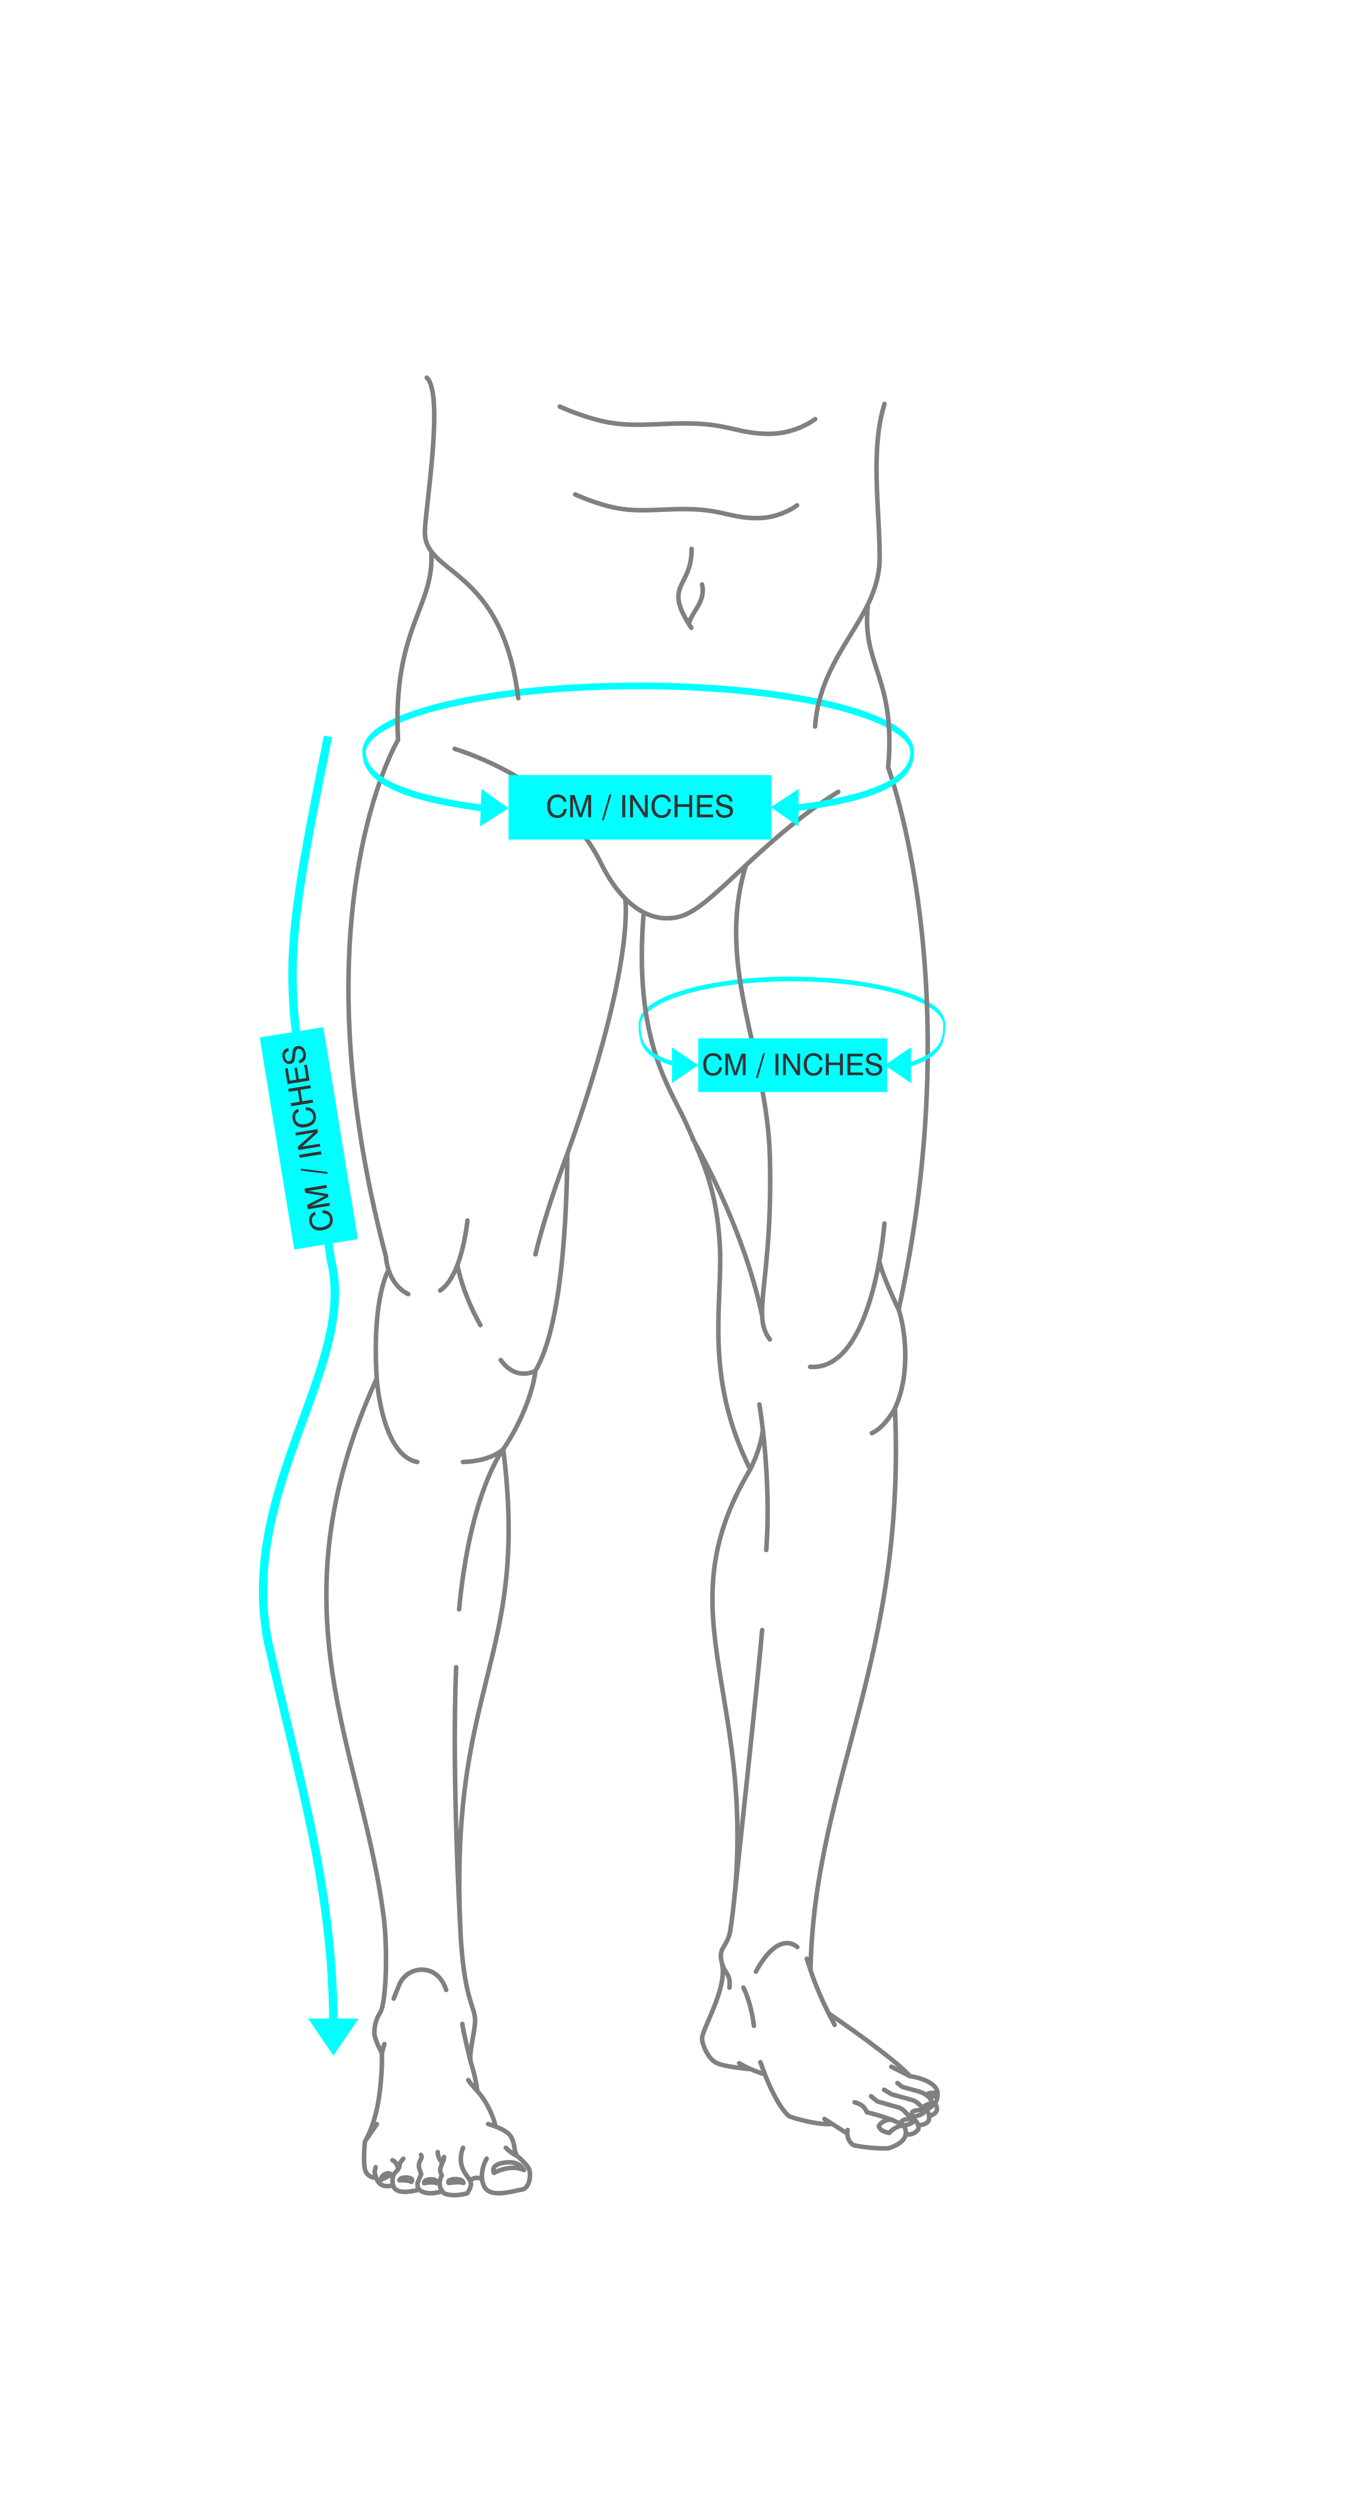 <?xml version="1.0" encoding="UTF-8"?>
<!-- Creator: CorelDRAW -->
<svg xmlns="http://www.w3.org/2000/svg" xmlns:xlink="http://www.w3.org/1999/xlink" xmlns:xodm="http://www.corel.com/coreldraw/odm/2003" xml:space="preserve" width="0.5in" height="0.917in" version="1.1" style="shape-rendering:geometricPrecision; text-rendering:geometricPrecision; image-rendering:optimizeQuality; fill-rule:evenodd; clip-rule:evenodd" viewBox="0 0 499.99 916.66">
 <defs>
  <style type="text/css">
   <![CDATA[
    .str1 {stroke:aqua;stroke-width:3.07;stroke-miterlimit:2.613}
    .str0 {stroke:gray;stroke-width:1.67;stroke-linecap:round;stroke-linejoin:round;stroke-miterlimit:22.926}
    .fil4 {fill:none}
    .fil1 {fill:none;fill-rule:nonzero}
    .fil5 {fill:aqua}
    .fil2 {fill:aqua}
    .fil0 {fill:aqua;fill-rule:nonzero}
    .fil3 {fill:#333333;fill-rule:nonzero}
   ]]>
  </style>
 </defs>
 <g id="Layer_x0020_1">
  <g>
   <path class="fil0" d="M235.06 375.15c-0.06,0.44 -0.27,0.7 -0.46,0.57 -0.2,-0.13 -0.31,-0.6 -0.25,-1.05l0.72 0.47zm55.46 -17.08l0 1.69 0 0 -2.8 0.02 -2.77 0.06 -2.73 0.1 -2.69 0.14 -2.64 0.18 -2.59 0.21 -2.54 0.25 -2.48 0.28 -2.43 0.31 -2.36 0.35 -2.3 0.39 -2.23 0.41 -2.15 0.44 -2.08 0.47 -2 0.5 -1.92 0.53 -1.84 0.56 -1.75 0.57 -1.65 0.61 -1.56 0.62 -1.46 0.64 -1.36 0.67 -1.25 0.69 -1.15 0.7 -1.03 0.72 -0.92 0.73 -0.79 0.74 -0.67 0.74 -0.53 0.74 -0.4 0.72 -0.26 0.68 -0.13 0.59 -0.72 -0.47 0.22 -1.06 0.36 -0.96 0.48 -0.89 0.6 -0.84 0.72 -0.81 0.83 -0.78 0.95 -0.76 1.06 -0.74 1.16 -0.72 1.28 -0.69 1.37 -0.68 1.48 -0.65 1.57 -0.63 1.67 -0.61 1.76 -0.58 1.85 -0.56 1.93 -0.53 2.01 -0.5 2.09 -0.47 2.16 -0.44 2.24 -0.41 2.3 -0.39 2.37 -0.35 2.43 -0.32 2.49 -0.28 2.54 -0.25 2.6 -0.21 2.64 -0.18 2.69 -0.14 2.74 -0.1 2.77 -0.06 2.81 -0.02 0 0zm0 0c0.2,0 0.37,0.38 0.37,0.85 0,0.46 -0.17,0.85 -0.37,0.85l0 -1.69zm56.18 16.61l-0.72 0.47 -0.13 -0.59 -0.26 -0.68 -0.4 -0.72 -0.53 -0.74 -0.67 -0.74 -0.79 -0.74 -0.91 -0.73 -1.03 -0.72 -1.15 -0.7 -1.25 -0.69 -1.36 -0.67 -1.46 -0.64 -1.56 -0.62 -1.65 -0.61 -1.75 -0.57 -1.83 -0.56 -1.92 -0.53 -2 -0.5 -2.08 -0.47 -2.16 -0.44 -2.23 -0.41 -2.3 -0.39 -2.36 -0.35 -2.43 -0.31 -2.48 -0.28 -2.54 -0.25 -2.59 -0.21 -2.64 -0.18 -2.69 -0.14 -2.73 -0.1 -2.77 -0.06 -2.8 -0.02 0 -1.69 2.81 0.02 2.77 0.06 2.74 0.1 2.69 0.14 2.64 0.18 2.6 0.21 2.54 0.25 2.49 0.28 2.43 0.32 2.37 0.35 2.3 0.39 2.24 0.41 2.17 0.44 2.09 0.47 2.01 0.5 1.93 0.53 1.84 0.56 1.76 0.58 1.67 0.61 1.57 0.63 1.48 0.65 1.37 0.68 1.28 0.69 1.16 0.72 1.06 0.74 0.94 0.76 0.83 0.78 0.72 0.81 0.6 0.84 0.48 0.89 0.36 0.96 0.22 1.06zm0 0c0.06,0.44 -0.06,0.92 -0.25,1.05 -0.2,0.13 -0.41,-0.13 -0.46,-0.57l0.72 -0.47z"></path>
  </g>
  <g>
   <path class="fil0" d="M134.31 275.04c-0.1,0.65 -0.48,1.02 -0.83,0.83 -0.35,-0.19 -0.56,-0.88 -0.46,-1.53l1.29 0.69zm99.8 -24.85l0 2.46 0 0 -5.05 0.03 -4.98 0.09 -4.91 0.15 -4.83 0.2 -4.75 0.26 -4.67 0.31 -4.57 0.36 -4.47 0.42 -4.36 0.46 -4.26 0.51 -4.13 0.56 -4.01 0.6 -3.88 0.65 -3.74 0.69 -3.61 0.73 -3.46 0.76 -3.3 0.81 -3.15 0.84 -2.98 0.87 -2.81 0.91 -2.63 0.94 -2.45 0.97 -2.26 1 -2.06 1.02 -1.85 1.05 -1.65 1.06 -1.43 1.08 -1.2 1.09 -0.96 1.08 -0.71 1.05 -0.46 0.98 -0.23 0.87 -1.29 -0.69 0.4 -1.54 0.65 -1.4 0.87 -1.29 1.08 -1.22 1.29 -1.17 1.5 -1.14 1.7 -1.1 1.9 -1.07 2.1 -1.04 2.29 -1.01 2.47 -0.98 2.66 -0.95 2.83 -0.91 3 -0.88 3.16 -0.85 3.32 -0.81 3.47 -0.77 3.62 -0.73 3.76 -0.69 3.89 -0.65 4.03 -0.61 4.14 -0.56 4.26 -0.51 4.38 -0.46 4.48 -0.42 4.58 -0.36 4.67 -0.31 4.77 -0.26 4.84 -0.2 4.92 -0.15 4.99 -0.09 5.06 -0.03 0 0zm0 0c0.37,0 0.67,0.56 0.67,1.23 0,0.68 -0.3,1.23 -0.67,1.23l0 -2.46zm101.08 24.16l-1.29 0.69 -0.23 -0.87 -0.46 -0.98 -0.71 -1.05 -0.96 -1.08 -1.2 -1.09 -1.43 -1.08 -1.65 -1.06 -1.85 -1.05 -2.06 -1.02 -2.26 -1 -2.45 -0.97 -2.63 -0.94 -2.81 -0.91 -2.98 -0.87 -3.15 -0.84 -3.3 -0.81 -3.46 -0.76 -3.6 -0.73 -3.75 -0.69 -3.88 -0.65 -4.01 -0.6 -4.14 -0.56 -4.25 -0.51 -4.36 -0.46 -4.47 -0.42 -4.57 -0.36 -4.67 -0.31 -4.75 -0.26 -4.83 -0.2 -4.91 -0.15 -4.98 -0.09 -5.05 -0.03 0 -2.46 5.06 0.03 4.99 0.09 4.92 0.15 4.84 0.2 4.76 0.26 4.67 0.31 4.58 0.36 4.48 0.42 4.38 0.46 4.26 0.51 4.15 0.56 4.02 0.61 3.89 0.65 3.76 0.69 3.62 0.73 3.47 0.77 3.32 0.81 3.16 0.85 3 0.88 2.83 0.91 2.66 0.95 2.47 0.98 2.29 1.01 2.1 1.04 1.9 1.07 1.7 1.1 1.5 1.14 1.29 1.17 1.08 1.22 0.87 1.29 0.65 1.4 0.4 1.54zm0 0c0.1,0.65 -0.1,1.34 -0.46,1.53 -0.35,0.19 -0.73,-0.19 -0.83,-0.83l1.29 -0.69z"></path>
  </g>
  <path class="fil0" d="M176.12 302.98l0.5 -13.77 9.93 7.1 -10.42 6.67zm0.24 -6.89m5.21 -3.33m-0.25 6.89"></path>
  <path class="fil1 str0" d="M166.8 274.5c28.18,9.27 45.69,25.77 53.51,41.69 7.06,14.38 16.05,20.5 24.38,20.47 8.19,-0.03 13.13,-4.68 28.91,-19.43 15.95,-14.91 25.67,-21.87 33.9,-26.95m-10.21 432.09l-1.32 -4.09m8 20.04l2.19 4.21m-25.59 18.09l-1.64 -4.39m13.53 -42.23c0,0 -6.58,-6.76 -15.17,9.01m-4.57 5.89c0,0 2.74,5.03 3.84,13.99m34.28 39.53c0,0 -5.91,-3.74 -8.42,-5.36m29.09 2.37c0,0 -2.79,-0.05 -5.3,2.74 -0.96,-0.23 -3.29,-0.55 -3.84,-2.51 0.55,-1.19 2.69,-2.7 5.16,-2.24m-193.67 7.88l4.39 -6.35m129.98 -73.44c-0.46,3.56 -0.49,4.72 -3.06,8.91 -0.65,1.06 -0.83,2.35 -0.69,3.58 0.68,6.04 3.76,5.01 3.11,10.9m-2.78 -9c2.1,8.05 -5.64,21.46 -7.08,26.46 -0.41,1.41 0.01,2.93 0.56,4.3 0.96,2.41 2.49,4.97 4.91,6.01 3.2,1.38 12.23,2.14 12.23,2.14m-4.28 -2.2c5.12,3.02 9.41,4.02 9.41,4.02 0,0 4.48,11.89 8.96,15.45 4.27,1.59 12.09,3.31 15.65,2.76m5.76 2.25c0,0 -0.84,3.61 2.22,5.62 3.06,0.64 8.5,1.33 12.75,1.1 2.65,-0.78 6.79,-2.79 6.38,-6.17 -0.09,-1.05 -0.78,-2.19 -0.78,-2.19 0,0 -4.2,-2.65 -13.53,-4.85 -0.37,-0.73 -0.78,-2.7 -4.48,-3.65m18.82 11.7c0,0 2.53,0.78 4.58,-1.78 0.28,-1.78 -0.69,-3.52 -3.24,-4.57 -0.65,-0.81 -1.44,-1.65 -2.04,-2.25 -0.58,-0.59 -1.31,-1.01 -2.1,-1.24l-7.65 -2.18 -2.33 -1.92m17.28 10.65c0,0 3.92,0 4.02,-2.46 0.04,-1.24 -0.08,-2.98 -2.01,-3.57 -0.38,-0.45 -1.27,-1.28 -2,-1.95 -0.71,-0.64 -1.56,-1.1 -2.48,-1.36l-7.22 -1.99 -2.83 -1.69m16.55 9.65c0,0 2.87,-0.64 2.87,-2.61 0,-1.96 -1.92,-2.42 -1.92,-2.42 0,0 -0.23,-2.56 -4.84,-4.02l-5.99 -1.65 -1.74 -1.41m-139.65 26.69c0,0 -2.01,-0.84 -4.03,-2.95m-41.13 -54.7c0,0 1.01,-2.48 2.02,-5.01 2.39,-5.93 10.18,-7.57 14.56,-2.91 1.08,1.15 2.01,2.69 2.67,4.74m-17.59 65.72c0,0 -0.33,-2.59 -2.11,-3.25m0.26 9.17c0,0 -3.05,0.96 -4.78,-0.5 -1.74,-1.46 -2.01,-4.56 -2.01,-4.56l0.37 -1.57m0.2 3.91c0,0 -3.4,0.07 -4.13,-3.2 -0.73,-3.27 0,-10.13 0,-10.13 0,0 3.47,-5.39 5.02,-15.35 1.56,-9.97 1.19,-17.09 1.19,-17.09 0,0 -2.83,-5.12 -2.74,-7.5 0.09,-2.37 0.27,-4.3 2.19,-7.5 1.92,-3.2 2.72,-19.83 1.45,-33m31.83 51.8c0,0 -3.03,-12.04 -3.21,-14.5m-29.53 10.7l0.92 -3.3m4.99 -478.3c0,0 -37.74,63.26 -4.39,189.53 0,0 0.34,9.84 8.18,13.7m177.18 283.37l6.85 3.47c0,0 10.08,1.3 10.15,6.52 0,2.4 -1.1,3.7 -1.1,3.7m-17.06 -490.26c0,0 29.94,79.74 3.87,198.88 1.82,5 5,22.41 -1.36,36.19 4.04,91.8 -28.85,135.66 -30.93,203.71 -0.02,0.76 -0.04,1.52 -0.06,2.3 0,0 1.96,6.53 6.67,15.95 26.01,17.78 29.82,23.02 29.82,23.02m-162.34 -313.87c0,0 -1.81,20.21 -9.99,25.67m6.32 -9.33c0,0 1.63,10.01 8.44,22.05m53.11 -156.34c0,0 4.01,23.02 -21.2,93.43 -0.22,11.58 -0.57,60.76 -11.73,79.65 -0.91,8.18 -5.76,19.99 -11.81,28.77 9.94,79.17 -21.04,85.28 -15.44,181.4 0,0 -3.63,-60.26 -1.82,-101.45m40.81 -188.37c0,0 -7.8,20.44 -11.73,36.95m-58.22 45.5c0,0 1.78,28.17 14.86,30.66m15.35 54.06c4.09,-43.46 16.2,-58.75 16.2,-58.75 0,0 -4.31,4.39 -14.76,4.69m26.57 -33.46c0,0 -6.97,4.09 -12.72,-3.93m145.97 -18.48c0,0 -6.13,-12.61 -7.09,-17.88m1.86 -13.69c0,0 -4.09,54.19 -27.26,52.54m31.12 15.23c0,0 -3.63,6.96 -8.48,9.08m-46.2 -208.22c-11.37,37.36 7.89,68.46 8.8,107.23 1.07,45.96 -6.97,57.54 0,66.62m-28.36 -73.63c0,0 18.37,31.16 25.52,65m-4.4 56.33c0,0 3.84,-7.13 4.64,-14.51m-138.83 180.6c-7.44,-62.89 -42.2,-112.9 -2.8,-199.48 -1.81,-29.98 4.36,-39.77 4.36,-39.77m126.56 232.92c0,0 8.85,-81.78 10.48,-100.86m-1.02 -82.75c0,0 4.54,27.03 2.5,53.38m-12.81 137.2c11.43,-83.27 -25.86,-112 6.94,-166.73 -17.39,-35.15 -9.83,-61.18 -11.17,-82.78 -1.14,-18.39 -4.97,-27.94 -12.59,-44.71 -5.87,-12.91 -19.15,-30.22 -15.31,-76.77m-79.57 -196.2c6.41,5.83 -0.42,47.4 -0.69,56.13m168.59 -46.5c-5.27,16.99 -1.81,38.42 -1.78,55.76m-68.98 -2.58c0.13,14.5 -10.87,12.73 -0.11,28.94m3.93 -15.89c1.55,6.25 -3.87,10.08 -4.81,14.39m-96.84 -34.13c-0.7,16.71 28.12,12.28 34.25,61.43m-31.91 -53.81c1.33,20.46 -14.35,28.01 -12.19,69.19m176.67 -67.54c0.41,22.66 -21.69,34.8 -23.69,62.56m19.31 -44c-2.16,21.83 10.47,26.18 7.5,59.02m-120.46 -132.37c0,0 9.5,4.41 18.45,5.91 10.56,1.77 20.21,-0.21 32.17,0.38 11.8,0.58 15.6,3.61 25.87,3.71 10.27,0.1 17.18,-5.41 17.18,-5.41m-88.03 27.64c0,0 8.26,3.83 16.03,5.14 9.17,1.54 17.56,-0.19 27.96,0.33 10.25,0.5 13.56,3.14 22.48,3.22 8.92,0.09 14.93,-4.7 14.93,-4.7m-123.21 527.6c1.51,20.4 4.72,22.54 5.12,27.76 0,4.94 -2.69,13 -1.45,16.15 0,0 1.57,4.67 2.26,10.15m6.55 12.69c0.14,-0.41 -1.85,-7.5 -6.55,-12.69 0,0 -2.46,-2.57 -3.32,-4.07m7.27 16.14c0,0 6.38,1.72 8.16,4.32 1.78,2.6 1.17,5.15 2.4,7.33 0,0 4.04,3.22 4.59,5.28 0.55,2.06 0.07,6.72 -2.88,7.13 -2.95,0.41 -11.59,3.43 -13.78,-1.3 -2.19,-4.73 0.96,-10.06 0.96,-10.06m-1.66 7.59c0,0 -2.25,-1.44 -4.24,0.35m-2.74 -11.93c0,0 -1.85,3.91 0,7.95 1.85,4.05 4.52,3.96 1.57,8.73 -1.3,0.39 -5.69,1.39 -8.57,0 -0.76,-0.98 -2.61,-2.76 -0.82,-6.54 -0.1,-0.26 -0.2,-0.5 -0.29,-0.71 -0.38,-0.83 -0.36,-1.79 0.03,-2.61 0.31,-0.66 0.53,-1.38 0.19,-1.68 -0.69,-0.61 -1.49,-2.47 -1.4,-3.57m1.7 14.34c0,0 -5.65,2.04 -8.52,-0.56 -0.09,-0.14 -0.17,-0.28 -0.24,-0.41 -0.44,-0.81 -0.49,-1.77 -0.13,-2.62l1.11 -2.6 -0.65 -1.98c-0.36,-1.1 -0.2,-2.29 0.39,-3.28 0.37,-0.61 0.61,-1.32 0.19,-1.86m7.69 3.22c0,0 0.88,-1.51 0.74,-2.46m-9.12 12c0,0 -7.7,2.29 -9.26,-0.91 0,0 -1.56,-3.35 0.82,-5.74 1.19,-0.93 1.37,-2.17 1.28,-2.87 0.37,-0.7 1.37,-1.83 1.37,-1.83m33.27 5.2c0,0 5.81,-3.34 11.02,-1.05 -0.91,-1.28 -2.51,-3.52 -7.59,-2.65 -5.07,0.87 -3.43,3.7 -3.43,3.7zm154.2 -19.19c0,0 -0.39,1.2 -4.22,1.92 -0.36,-0.88 -1.07,-1.67 0.48,-2.17 1.55,-0.5 3.23,-0.27 3.74,0.25zm3.79 -3.32c0,0 -0.39,1.21 -4.22,1.92 -0.36,-0.88 -1.08,-1.67 0.47,-2.17 1.55,-0.5 3.23,-0.27 3.74,0.26zm3.13 -2.74c0,0 -0.07,0.99 -2.82,2.26 -0.44,-0.6 -1.13,-1.06 -0.06,-1.73 1.08,-0.67 2.39,-0.82 2.88,-0.52zm1.41 -3.57c0,0 0,0.75 -3.02,1.07 -0.23,-0.71 -1.11,-1.19 0.12,-1.49 1.24,-0.3 2.53,-0.02 2.89,0.42zm-179.16 32.52c0,0 4.02,-0.63 5.39,0 -0.19,-0.82 -0.64,-1.53 -3.75,-1.41 -1.46,0.31 -2.01,0.59 -1.65,1.41zm-9.02 0.06c0,0 3.56,-0.64 4.45,0 0.13,-0.7 0.06,-1.33 -1.6,-1.41 -0.65,-0.03 -1.32,0.05 -1.94,0.28 -0.63,0.24 -0.91,0.54 -0.91,1.13zm-9.08 -1.06c0,0 3.78,-0.11 4.41,0.61 0.41,-0.64 0.59,-1.23 -1.03,-1.53 -0.63,-0.12 -1.33,-0.13 -2.03,0 -0.72,0.14 -1.12,0.38 -1.35,0.93zm-6.63 -0.15c0,0 0.79,-0.46 1.66,-0.89 0.74,-0.37 1.53,-0.73 1.94,-0.78 -0.05,-0.73 -0.87,-0.93 -2.08,-0.49 -0.31,0.11 -0.51,0.22 -0.72,0.41 -0.11,0.1 -0.23,0.22 -0.37,0.37 -0.41,0.43 -0.55,0.81 -0.43,1.39z"></path>
  <g id="_105553312815104">
   <rect class="fil2" x="186.54" y="284.15" width="96.52" height="23.62"></rect>
   <path class="fil3" d="M206.78 296.59l1.08 0c-0.04,0.99 -0.39,1.79 -1.02,2.38 -0.62,0.59 -1.44,0.89 -2.44,0.89 -1.15,0 -2.05,-0.39 -2.7,-1.17 -0.65,-0.8 -0.98,-1.87 -0.98,-3.26 0,-1.28 0.34,-2.3 1.02,-3.04 0.69,-0.76 1.61,-1.14 2.78,-1.14 0.92,0 1.68,0.24 2.27,0.72 0.59,0.48 0.93,1.13 1.02,1.95l-1.09 0c-0.1,-0.53 -0.35,-0.95 -0.74,-1.25 -0.39,-0.28 -0.89,-0.43 -1.51,-0.43 -0.83,0 -1.46,0.3 -1.93,0.87 -0.46,0.58 -0.69,1.4 -0.69,2.46 0,1 0.24,1.8 0.72,2.41 0.48,0.6 1.1,0.9 1.89,0.9 0.67,0 1.22,-0.2 1.65,-0.63 0.42,-0.41 0.65,-0.96 0.68,-1.65z"></path>
   <path id="_1" class="fil3" d="M210.18 292.66l0 6.96 -1.02 0 0 -8.17 1.59 0 2.02 6.25c0.06,0.18 0.1,0.32 0.13,0.41 0.03,0.1 0.06,0.19 0.07,0.26 0.04,-0.14 0.06,-0.26 0.09,-0.37 0.04,-0.11 0.06,-0.2 0.09,-0.31l2.1 -6.25 1.59 0 0 8.17 -1.08 0 0 -6.96c-0.02,0.13 -0.06,0.24 -0.09,0.36 -0.04,0.11 -0.07,0.24 -0.1,0.35l-2.1 6.25 -1.04 0 -2.06 -6.25c-0.04,-0.1 -0.07,-0.22 -0.1,-0.33 -0.02,-0.13 -0.06,-0.25 -0.08,-0.39z"></path>
   <polygon id="_2" class="fil3" points="228.26,299.63 228.26,291.46 229.37,291.46 229.37,299.63 "></polygon>
   <path id="_3" class="fil3" d="M231.14 299.63l0 -8.17 1.22 0 3.82 5.93c0.09,0.14 0.16,0.25 0.23,0.37 0.06,0.13 0.11,0.23 0.15,0.33l0 -6.63 1.06 0 0 8.17 -1.2 0 -3.9 -6.02c-0.06,-0.09 -0.11,-0.18 -0.17,-0.28 -0.04,-0.1 -0.09,-0.2 -0.13,-0.32l0 6.63 -1.06 0z"></path>
   <path id="_4" class="fil3" d="M245.06 296.59l1.08 0c-0.04,0.99 -0.39,1.79 -1.02,2.38 -0.62,0.59 -1.44,0.89 -2.44,0.89 -1.15,0 -2.05,-0.39 -2.7,-1.17 -0.65,-0.8 -0.98,-1.87 -0.98,-3.26 0,-1.28 0.34,-2.3 1.02,-3.04 0.69,-0.76 1.61,-1.14 2.78,-1.14 0.92,0 1.68,0.24 2.27,0.72 0.59,0.48 0.93,1.13 1.02,1.95l-1.09 0c-0.1,-0.53 -0.35,-0.95 -0.74,-1.25 -0.39,-0.28 -0.89,-0.43 -1.51,-0.43 -0.83,0 -1.46,0.3 -1.93,0.87 -0.46,0.58 -0.69,1.4 -0.69,2.46 0,1 0.24,1.8 0.72,2.41 0.48,0.6 1.1,0.9 1.89,0.9 0.67,0 1.22,-0.2 1.65,-0.63 0.42,-0.41 0.65,-0.96 0.68,-1.65z"></path>
   <polygon id="_5" class="fil3" points="247.44,299.63 247.44,291.46 248.56,291.46 248.56,294.81 252.8,294.81 252.8,291.46 253.91,291.46 253.91,299.63 252.8,299.63 252.8,295.8 248.56,295.8 248.56,299.63 "></polygon>
   <polygon id="_6" class="fil3" points="255.66,299.63 255.66,291.46 261.49,291.46 261.49,292.47 256.76,292.47 256.76,294.91 261.12,294.91 261.12,295.87 256.76,295.87 256.76,298.6 261.58,298.6 261.58,299.63 "></polygon>
   <path id="_7" class="fil3" d="M262.55 296.93l1.07 0c0.01,0.59 0.2,1.07 0.59,1.42 0.39,0.35 0.9,0.52 1.54,0.52 0.64,0 1.14,-0.14 1.5,-0.4 0.36,-0.28 0.54,-0.63 0.54,-1.09 0,-0.62 -0.68,-1.1 -2.06,-1.42 -0.08,-0.02 -0.14,-0.04 -0.18,-0.05 -1.11,-0.26 -1.85,-0.56 -2.2,-0.89 -0.35,-0.32 -0.54,-0.77 -0.54,-1.37 0,-0.73 0.26,-1.32 0.8,-1.75 0.54,-0.44 1.24,-0.67 2.13,-0.67 0.91,0 1.61,0.24 2.14,0.69 0.51,0.47 0.77,1.1 0.78,1.92l-1.06 0c-0.03,-0.55 -0.22,-0.96 -0.56,-1.26 -0.34,-0.29 -0.8,-0.43 -1.37,-0.43 -0.55,0 -0.98,0.11 -1.31,0.35 -0.33,0.24 -0.49,0.56 -0.49,0.96 0,0.63 0.67,1.1 2.02,1.42 0.2,0.04 0.35,0.08 0.46,0.1l0.13 0.03c0.87,0.2 1.46,0.43 1.75,0.68 0.22,0.19 0.39,0.41 0.5,0.67 0.11,0.26 0.17,0.56 0.17,0.89 0,0.78 -0.28,1.42 -0.84,1.89 -0.57,0.46 -1.33,0.69 -2.3,0.69 -0.99,0 -1.76,-0.25 -2.32,-0.75 -0.54,-0.5 -0.84,-1.21 -0.89,-2.16z"></path>
   <polygon id="_8" class="fil3" points="220.81,300.68 223.56,291.24 224.26,291.24 221.5,300.68 "></polygon>
  </g>
  <g>
   <path class="fil0" d="M176.41 294.86c0.37,0.05 0.65,0.64 0.63,1.31 -0.02,0.68 -0.35,1.19 -0.72,1.14l0.09 -2.46zm-43.5 -19.22l1.35 0 0 0 0.02 0.66 0.07 0.65 0.13 0.65 0.19 0.66 0.25 0.66 0.32 0.69 0.4 0.69 0.48 0.69 0.56 0.7 0.64 0.7 0.72 0.69 0.82 0.69 0.91 0.68 1 0.67 1.09 0.66 1.18 0.65 1.28 0.63 1.38 0.63 1.48 0.61 1.58 0.6 1.69 0.59 1.79 0.57 1.9 0.56 2.01 0.54 2.12 0.53 2.23 0.51 2.35 0.49 2.46 0.48 2.59 0.46 2.71 0.44 2.83 0.42 2.96 0.41 -0.09 2.46 -2.97 -0.41 -2.85 -0.43 -2.72 -0.44 -2.6 -0.46 -2.48 -0.48 -2.36 -0.5 -2.25 -0.51 -2.14 -0.53 -2.02 -0.54 -1.92 -0.56 -1.81 -0.57 -1.7 -0.59 -1.6 -0.61 -1.5 -0.62 -1.41 -0.64 -1.31 -0.65 -1.22 -0.67 -1.13 -0.69 -1.04 -0.7 -0.95 -0.71 -0.87 -0.73 -0.79 -0.75 -0.71 -0.77 -0.63 -0.79 -0.56 -0.82 -0.48 -0.85 -0.42 -0.87 -0.35 -0.91 -0.26 -0.94 -0.19 -0.96 -0.11 -0.99 -0.04 -1 0 0zm0 0c0,-0.68 0.3,-1.23 0.67,-1.23 0.37,0 0.67,0.56 0.67,1.23l-1.35 0zm0.11 -1.3l1.29 0.71 -0.02 0.09 -0.01 0.05 -0.01 0.08 -0.01 0.12 -0.01 0.08 -0 0.04 0 0.05 0 0.08 -1.35 0 0 -0.16 0.01 -0.19 0.01 -0.19 0.02 -0.15 0.01 -0.12 0.02 -0.15 0.02 -0.19 0.02 -0.15zm0 0c0.11,-0.65 0.48,-1.02 0.84,-0.82 0.35,0.19 0.56,0.88 0.45,1.53l-1.29 -0.71zm200.87 0.69c-0.1,-0.65 0.11,-1.33 0.47,-1.52 0.36,-0.18 0.73,0.2 0.83,0.85l-1.3 0.66zm1.41 0.61l-1.35 0 0 0 0 -0.04 -0 -0.08 -0 -0.08 -0 -0.05 -0.01 -0.08 -0.01 -0.08 -0.02 -0.12 -0.01 -0.08 1.3 -0.66 0.02 0.16 0.02 0.12 0.02 0.15 0.02 0.15 0.02 0.19 0 0.16 0.01 0.15 0 0.19 0 0zm0 0c0,0.68 -0.3,1.23 -0.67,1.23 -0.37,0 -0.67,-0.56 -0.67,-1.23l1.35 0zm-42.32 21.68l-0.09 -2.46 2.96 -0.41 2.82 -0.42 2.7 -0.44 2.57 -0.46 2.44 -0.48 2.32 -0.49 2.2 -0.51 2.08 -0.52 1.97 -0.54 1.85 -0.55 1.75 -0.57 1.64 -0.58 1.53 -0.6 1.43 -0.61 1.33 -0.62 1.23 -0.64 1.13 -0.65 1.04 -0.66 0.94 -0.67 0.86 -0.68 0.77 -0.69 0.68 -0.69 0.6 -0.69 0.52 -0.69 0.44 -0.69 0.37 -0.69 0.3 -0.68 0.23 -0.67 0.17 -0.66 0.12 -0.66 0.07 -0.66 0.02 -0.67 1.35 0 -0.03 0.98 -0.1 0.97 -0.17 0.96 -0.24 0.93 -0.31 0.91 -0.39 0.88 -0.45 0.85 -0.53 0.82 -0.59 0.8 -0.67 0.77 -0.74 0.75 -0.83 0.74 -0.91 0.72 -0.99 0.7 -1.08 0.68 -1.17 0.67 -1.26 0.65 -1.36 0.64 -1.46 0.62 -1.56 0.61 -1.66 0.59 -1.76 0.58 -1.87 0.56 -1.98 0.54 -2.1 0.53 -2.21 0.51 -2.33 0.5 -2.46 0.48 -2.58 0.46 -2.7 0.44 -2.83 0.43 -2.96 0.41zm0 0c-0.37,0.05 -0.7,-0.46 -0.72,-1.14 -0.02,-0.68 0.26,-1.27 0.63,-1.31l0.09 2.46z"></path>
  </g>
  <path class="fil0" d="M292.91 302.98l0.04 -13.78 -10.19 6.71 10.16 7.07zm0.02 -6.89m-5.08 -3.53m-0.02 6.89"></path>
  <path class="fil4 str1" d="M120.33 269.96c-20.35,100.46 -14.44,85.58 1.08,192.18 9.76,38.83 -34.29,83.53 -23.05,140.12 11.56,51.46 24.5,91.86 23.93,144.77"></path>
  <polygon class="fil2" points="113.01,740.22 131.58,740.22 122.3,753.83 "></polygon>
  <g id="_105553312864160">
   <rect class="fil2" transform="matrix(-3.44181E-002 -2.11031E-001 0.404 -6.58665E-002 107.958 458.134)" width="368.49" height="57.72"></rect>
   <path class="fil3" d="M118.41 444.91l-0.17 -1.06c0.98,-0.12 1.82,0.09 2.51,0.63 0.68,0.52 1.1,1.28 1.26,2.27 0.19,1.13 -0.05,2.08 -0.72,2.86 -0.68,0.77 -1.69,1.26 -3.06,1.49 -1.27,0.2 -2.32,0.04 -3.17,-0.52 -0.87,-0.56 -1.38,-1.41 -1.57,-2.56 -0.15,-0.91 -0.03,-1.7 0.34,-2.35 0.37,-0.66 0.96,-1.1 1.76,-1.33l0.17 1.08c-0.51,0.19 -0.88,0.5 -1.11,0.93 -0.22,0.43 -0.29,0.94 -0.19,1.56 0.13,0.82 0.53,1.4 1.17,1.76 0.65,0.35 1.49,0.45 2.54,0.28 0.98,-0.16 1.73,-0.53 2.26,-1.09 0.52,-0.57 0.71,-1.23 0.58,-2.01 -0.11,-0.66 -0.4,-1.17 -0.88,-1.52 -0.47,-0.35 -1.06,-0.48 -1.74,-0.41z"></path>
   <path id="_1_0" class="fil3" d="M113.98 442.18l6.87 -1.12 0.17 1.01 -8.06 1.31 -0.26 -1.57 5.84 -3c0.17,-0.09 0.3,-0.15 0.38,-0.19 0.1,-0.05 0.18,-0.09 0.25,-0.11 -0.14,-0.02 -0.27,-0.01 -0.38,-0.03 -0.12,-0.02 -0.21,-0.03 -0.31,-0.04l-6.51 -1.07 -0.26 -1.57 8.06 -1.31 0.17 1.07 -6.87 1.12c0.13,0 0.24,0.02 0.37,0.03 0.12,0.02 0.25,0.02 0.37,0.04l6.5 1.07 0.17 1.03 -5.83 3.04c-0.1,0.06 -0.2,0.1 -0.31,0.16 -0.12,0.04 -0.24,0.09 -0.37,0.14z"></path>
   <polygon id="_2_1" class="fil3" points="117.94,423.22 109.88,424.53 109.7,423.43 117.76,422.12 "></polygon>
   <path id="_3_2" class="fil3" d="M117.48 420.37l-8.06 1.31 -0.2 -1.2 5.24 -4.72c0.12,-0.11 0.22,-0.2 0.33,-0.28 0.11,-0.07 0.2,-0.15 0.3,-0.2l-6.54 1.07 -0.17 -1.04 8.06 -1.31 0.19 1.19 -5.31 4.82c-0.08,0.07 -0.16,0.14 -0.25,0.22 -0.09,0.06 -0.19,0.12 -0.3,0.18l6.54 -1.07 0.17 1.05z"></path>
   <path id="_4_3" class="fil3" d="M112.24 407.12l-0.17 -1.06c0.99,-0.12 1.83,0.09 2.51,0.63 0.69,0.52 1.11,1.28 1.27,2.27 0.19,1.13 -0.05,2.08 -0.72,2.86 -0.68,0.77 -1.69,1.26 -3.06,1.49 -1.26,0.2 -2.32,0.04 -3.17,-0.52 -0.87,-0.56 -1.38,-1.41 -1.57,-2.56 -0.15,-0.91 -0.04,-1.7 0.34,-2.36 0.37,-0.66 0.96,-1.1 1.76,-1.32l0.18 1.07c-0.51,0.19 -0.88,0.5 -1.11,0.93 -0.22,0.43 -0.28,0.94 -0.18,1.56 0.13,0.82 0.53,1.4 1.17,1.76 0.65,0.35 1.49,0.45 2.54,0.28 0.98,-0.16 1.73,-0.53 2.26,-1.09 0.52,-0.57 0.71,-1.23 0.58,-2.01 -0.11,-0.67 -0.4,-1.17 -0.88,-1.53 -0.47,-0.35 -1.06,-0.48 -1.74,-0.41z"></path>
   <polygon id="_5_4" class="fil3" points="114.85,404.28 106.79,405.6 106.61,404.5 109.92,403.96 109.24,399.78 105.93,400.31 105.75,399.22 113.81,397.9 113.99,399 110.21,399.61 110.89,403.8 114.67,403.18 "></polygon>
   <polygon id="_6_5" class="fil3" points="113.53,396.17 105.47,397.49 104.53,391.73 105.53,391.57 106.29,396.24 108.7,395.85 108,391.54 108.94,391.39 109.64,395.69 112.34,395.25 111.57,390.49 112.58,390.33 "></polygon>
   <path id="_7_6" class="fil3" d="M109.76 389.81l-0.17 -1.06c0.58,-0.11 1.02,-0.37 1.31,-0.81 0.28,-0.44 0.37,-0.97 0.27,-1.6 -0.1,-0.63 -0.32,-1.1 -0.63,-1.42 -0.33,-0.31 -0.7,-0.43 -1.17,-0.36 -0.61,0.1 -0.98,0.85 -1.07,2.26 -0.01,0.08 -0.01,0.14 -0.02,0.19 -0.08,1.14 -0.25,1.92 -0.52,2.32 -0.26,0.4 -0.68,0.65 -1.27,0.75 -0.72,0.11 -1.34,-0.05 -1.85,-0.5 -0.52,-0.46 -0.86,-1.12 -1,-1.99 -0.15,-0.9 -0.02,-1.63 0.34,-2.22 0.38,-0.58 0.96,-0.94 1.77,-1.08l0.17 1.05c-0.54,0.12 -0.91,0.37 -1.15,0.75 -0.23,0.39 -0.3,0.85 -0.2,1.43 0.09,0.54 0.27,0.94 0.56,1.24 0.29,0.29 0.63,0.39 1.02,0.33 0.63,-0.1 0.98,-0.84 1.08,-2.22 0.01,-0.2 0.02,-0.37 0.03,-0.47l0.01 -0.13c0.06,-0.89 0.19,-1.52 0.39,-1.83 0.15,-0.24 0.34,-0.45 0.58,-0.6 0.24,-0.15 0.52,-0.26 0.85,-0.31 0.77,-0.13 1.44,0.06 2,0.53 0.55,0.48 0.9,1.2 1.06,2.15 0.16,0.97 0.03,1.78 -0.37,2.41 -0.41,0.61 -1.06,1.02 -1.99,1.22z"></path>
   <polygon id="_8_7" class="fil3" points="120.18,430.39 110.42,429.21 110.31,428.51 120.07,429.72 "></polygon>
  </g>
  <rect class="fil5" x="256.13" y="380.69" width="69.31" height="19.7"></rect>
  <g>
   <path class="fil0" d="M253.24 390.48c0.2,0.03 0.36,0.44 0.35,0.9 -0.01,0.46 -0.2,0.81 -0.4,0.78l0.06 -1.69zm-18.96 -14.92l0.75 0 0 0 0 0.56 0.01 0.55 0.02 0.54 0.03 0.53 0.04 0.53 0.06 0.52 0.08 0.51 0.09 0.51 0.13 0.5 0.15 0.51 0.19 0.51 0.22 0.51 0.26 0.51 0.31 0.52 0.35 0.51 0.4 0.51 0.46 0.5 0.52 0.5 0.58 0.49 0.64 0.48 0.7 0.47 0.78 0.46 0.85 0.44 0.92 0.43 1 0.41 1.08 0.4 1.17 0.38 1.25 0.37 1.34 0.34 1.43 0.33 1.53 0.31 1.63 0.28 -0.06 1.69 -1.64 -0.28 -1.54 -0.31 -1.44 -0.33 -1.35 -0.35 -1.26 -0.37 -1.18 -0.39 -1.09 -0.4 -1.02 -0.42 -0.94 -0.44 -0.87 -0.45 -0.79 -0.47 -0.73 -0.48 -0.67 -0.5 -0.6 -0.52 -0.55 -0.52 -0.5 -0.54 -0.44 -0.56 -0.39 -0.57 -0.35 -0.59 -0.31 -0.6 -0.27 -0.61 -0.22 -0.63 -0.19 -0.63 -0.16 -0.65 -0.13 -0.64 -0.1 -0.65 -0.07 -0.65 -0.05 -0.63 -0.04 -0.63 -0.02 -0.61 -0.01 -0.6 -0 -0.59 0 0zm0 0c0,-0.46 0.17,-0.85 0.37,-0.85 0.2,0 0.37,0.38 0.37,0.85l-0.75 0zm0.06 -0.89l0.72 0.47 -0.01 0.07 -0 0.04 -0.01 0.08 -0 0.04 0 0.04 -0 0.08 -0 0.04 0 0.04 -0.75 0 0 -0.13 0 -0.13 0 -0.09 0.01 -0.12 0.01 -0.13 0.01 -0.08 0.01 -0.13 0.02 -0.09zm0 0c0.06,-0.44 0.27,-0.7 0.46,-0.57 0.2,0.13 0.31,0.6 0.25,1.05l-0.72 -0.47zm111.64 0.47c-0.06,-0.44 0.06,-0.92 0.25,-1.05 0.2,-0.13 0.41,0.13 0.46,0.57l-0.72 0.47zm0.78 0.41l-0.75 0 0 0 0 -0.04 -0 -0.04 -0 -0.08 0 -0.04 -0 -0.04 -0.01 -0.08 -0 -0.04 -0.01 -0.07 0.72 -0.47 0.02 0.09 0.01 0.13 0.01 0.08 0.01 0.13 0.01 0.12 0 0.09 0 0.13 0 0.13 0 0zm0 0c0,0.46 -0.17,0.85 -0.37,0.85 -0.2,0 -0.37,-0.38 -0.37,-0.85l0.75 0zm-16.32 16.52l-0.08 -1.69 1.37 -0.35 1.29 -0.37 1.2 -0.38 1.14 -0.39 1.06 -0.4 0.99 -0.41 0.92 -0.42 0.85 -0.43 0.79 -0.44 0.72 -0.44 0.67 -0.46 0.61 -0.46 0.56 -0.47 0.5 -0.47 0.45 -0.48 0.4 -0.48 0.35 -0.48 0.31 -0.49 0.27 -0.48 0.23 -0.48 0.2 -0.49 0.17 -0.48 0.14 -0.48 0.12 -0.48 0.09 -0.49 0.08 -0.5 0.06 -0.5 0.04 -0.5 0.03 -0.52 0.02 -0.53 0.01 -0.54 0 -0.55 0.75 0 -0 0.59 -0.01 0.6 -0.02 0.61 -0.04 0.61 -0.05 0.61 -0.07 0.62 -0.09 0.61 -0.12 0.62 -0.15 0.61 -0.17 0.61 -0.21 0.59 -0.24 0.58 -0.28 0.57 -0.31 0.56 -0.35 0.54 -0.39 0.54 -0.44 0.52 -0.48 0.51 -0.53 0.5 -0.58 0.49 -0.63 0.48 -0.69 0.47 -0.74 0.45 -0.81 0.45 -0.87 0.44 -0.93 0.43 -1 0.42 -1.07 0.4 -1.15 0.39 -1.22 0.38 -1.3 0.37 -1.38 0.36zm0 0c-0.2,0.05 -0.39,-0.29 -0.41,-0.75 -0.02,-0.46 0.13,-0.89 0.33,-0.93l0.08 1.69z"></path>
  </g>
  <path class="fil3" d="M263.8 391.28l1.04 0c-0.04,0.95 -0.37,1.72 -0.98,2.29 -0.6,0.57 -1.39,0.85 -2.35,0.85 -1.1,0 -1.97,-0.37 -2.6,-1.13 -0.63,-0.76 -0.94,-1.8 -0.94,-3.14 0,-1.24 0.33,-2.21 0.98,-2.93 0.66,-0.73 1.56,-1.09 2.67,-1.09 0.89,0 1.62,0.23 2.19,0.69 0.57,0.46 0.9,1.08 0.98,1.88l-1.05 0c-0.1,-0.51 -0.34,-0.92 -0.71,-1.2 -0.37,-0.27 -0.85,-0.41 -1.46,-0.41 -0.8,0 -1.41,0.28 -1.86,0.84 -0.44,0.56 -0.65,1.35 -0.65,2.36 0,0.96 0.23,1.73 0.69,2.32 0.46,0.58 1.06,0.87 1.81,0.87 0.65,0 1.17,-0.2 1.59,-0.6 0.41,-0.39 0.62,-0.93 0.66,-1.59z"></path>
  <path id="_1_8" class="fil3" d="M267.08 387.5l0 6.71 -0.98 0 0 -7.87 1.53 0 1.95 6.02c0.06,0.18 0.1,0.31 0.12,0.39 0.04,0.1 0.06,0.19 0.07,0.25 0.03,-0.13 0.06,-0.25 0.09,-0.35 0.04,-0.11 0.06,-0.2 0.09,-0.3l2.03 -6.02 1.53 0 0 7.87 -1.04 0 0 -6.71c-0.02,0.12 -0.06,0.23 -0.09,0.35 -0.03,0.11 -0.06,0.23 -0.1,0.34l-2.02 6.02 -1 0 -1.98 -6.02c-0.04,-0.1 -0.07,-0.21 -0.1,-0.32 -0.02,-0.12 -0.06,-0.24 -0.08,-0.37z"></path>
  <polygon id="_2_9" class="fil3" points="284.48,394.2 284.48,386.34 285.56,386.34 285.56,394.2 "></polygon>
  <path id="_3_10" class="fil3" d="M287.26 394.2l0 -7.87 1.17 0 3.67 5.71c0.09,0.13 0.15,0.24 0.22,0.35 0.06,0.12 0.11,0.22 0.14,0.32l0 -6.38 1.02 0 0 7.87 -1.16 0 -3.75 -5.8c-0.06,-0.09 -0.11,-0.17 -0.17,-0.27 -0.04,-0.1 -0.09,-0.2 -0.13,-0.31l0 6.38 -1.02 0z"></path>
  <path id="_4_11" class="fil3" d="M300.67 391.28l1.04 0c-0.04,0.95 -0.37,1.72 -0.98,2.29 -0.6,0.57 -1.39,0.85 -2.35,0.85 -1.1,0 -1.97,-0.37 -2.6,-1.13 -0.63,-0.76 -0.94,-1.8 -0.94,-3.14 0,-1.24 0.33,-2.21 0.98,-2.93 0.66,-0.73 1.56,-1.09 2.67,-1.09 0.89,0 1.62,0.23 2.19,0.69 0.57,0.46 0.9,1.08 0.98,1.88l-1.05 0c-0.1,-0.51 -0.34,-0.92 -0.71,-1.2 -0.37,-0.27 -0.85,-0.41 -1.46,-0.41 -0.8,0 -1.41,0.28 -1.86,0.84 -0.44,0.56 -0.65,1.35 -0.65,2.36 0,0.96 0.23,1.73 0.69,2.32 0.46,0.58 1.06,0.87 1.81,0.87 0.65,0 1.17,-0.2 1.59,-0.6 0.41,-0.39 0.62,-0.93 0.66,-1.59z"></path>
  <polygon id="_5_12" class="fil3" points="302.96,394.2 302.96,386.34 304.03,386.34 304.03,389.57 308.11,389.57 308.11,386.34 309.19,386.34 309.19,394.2 308.11,394.2 308.11,390.52 304.03,390.52 304.03,394.2 "></polygon>
  <polygon id="_6_13" class="fil3" points="310.87,394.2 310.87,386.34 316.49,386.34 316.49,387.31 311.94,387.31 311.94,389.67 316.14,389.67 316.14,390.58 311.94,390.58 311.94,393.22 316.57,393.22 316.57,394.2 "></polygon>
  <path id="_7_14" class="fil3" d="M317.5 391.61l1.03 0c0.01,0.57 0.2,1.03 0.57,1.37 0.37,0.34 0.87,0.5 1.48,0.5 0.61,0 1.09,-0.13 1.44,-0.39 0.35,-0.26 0.52,-0.6 0.52,-1.05 0,-0.6 -0.65,-1.06 -1.98,-1.37 -0.07,-0.02 -0.13,-0.03 -0.17,-0.04 -1.07,-0.25 -1.78,-0.54 -2.12,-0.85 -0.34,-0.31 -0.52,-0.74 -0.52,-1.32 0,-0.7 0.25,-1.27 0.77,-1.69 0.51,-0.43 1.19,-0.65 2.04,-0.65 0.88,0 1.56,0.23 2.06,0.67 0.49,0.45 0.74,1.06 0.76,1.85l-1.02 0c-0.03,-0.52 -0.22,-0.93 -0.54,-1.21 -0.33,-0.28 -0.77,-0.42 -1.32,-0.42 -0.53,0 -0.94,0.11 -1.26,0.34 -0.31,0.23 -0.47,0.54 -0.47,0.92 0,0.61 0.65,1.06 1.94,1.37 0.19,0.04 0.34,0.08 0.44,0.1l0.12 0.04c0.84,0.2 1.41,0.41 1.69,0.65 0.21,0.18 0.37,0.39 0.48,0.65 0.11,0.25 0.17,0.54 0.17,0.85 0,0.76 -0.28,1.37 -0.81,1.81 -0.55,0.45 -1.28,0.67 -2.21,0.67 -0.95,0 -1.7,-0.24 -2.23,-0.72 -0.52,-0.48 -0.81,-1.17 -0.85,-2.08z"></path>
  <polygon id="_8_15" class="fil3" points="277.32,395.22 279.96,386.13 280.63,386.13 277.98,395.22 "></polygon>
  <polygon class="fil2" points="334.16,383.97 334.16,397.11 324.54,390.54 "></polygon>
  <polygon class="fil2" points="246.51,383.98 246.51,397.11 256.13,390.54 "></polygon>
 </g>
</svg>
